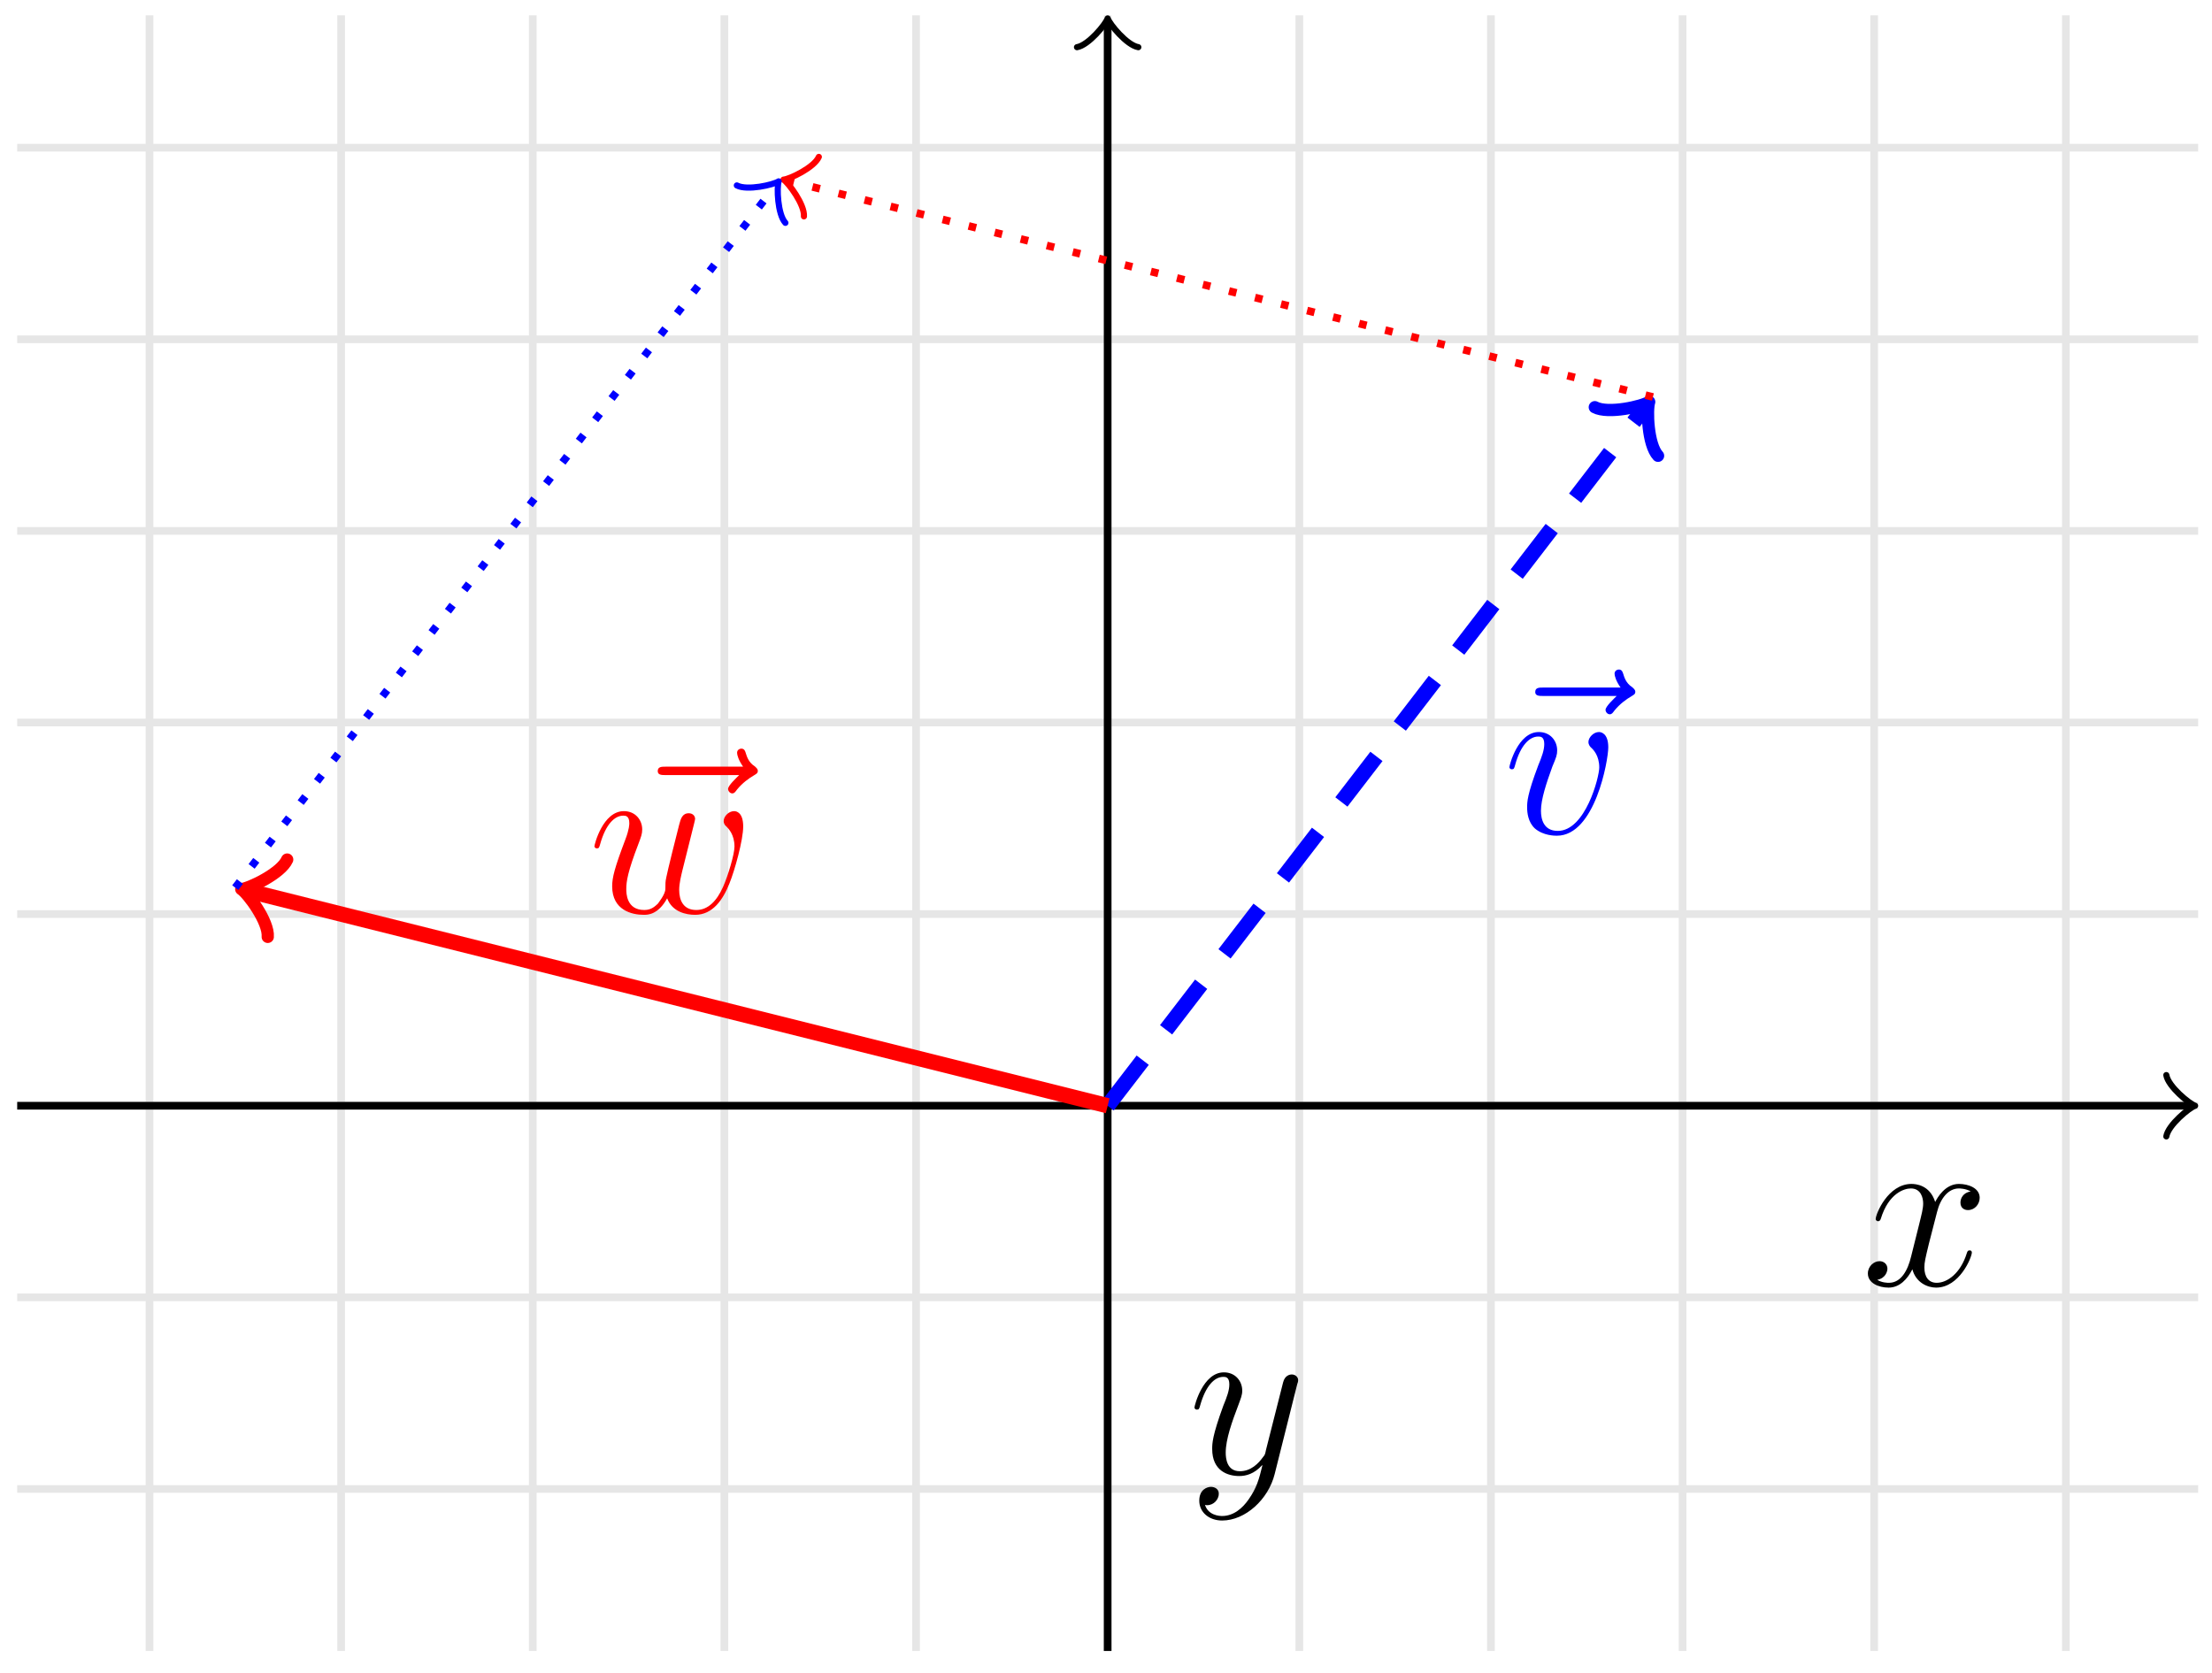 <?xml version="1.0" encoding="UTF-8"?>
<svg xmlns="http://www.w3.org/2000/svg" xmlns:xlink="http://www.w3.org/1999/xlink" width="115pt" height="87pt" viewBox="0 0 115 87" version="1.1">
<defs>
<g>
<symbol overflow="visible" id="glyph0-0">
<path style="stroke:none;" d=""/>
</symbol>
<symbol overflow="visible" id="glyph0-1">
<path style="stroke:none;" d="M 5.672 -4.875 C 5.281 -4.812 5.141 -4.516 5.141 -4.297 C 5.141 -4 5.359 -3.906 5.531 -3.906 C 5.891 -3.906 6.141 -4.219 6.141 -4.547 C 6.141 -5.047 5.562 -5.266 5.062 -5.266 C 4.344 -5.266 3.938 -4.547 3.828 -4.328 C 3.547 -5.219 2.812 -5.266 2.594 -5.266 C 1.375 -5.266 0.734 -3.703 0.734 -3.438 C 0.734 -3.391 0.781 -3.328 0.859 -3.328 C 0.953 -3.328 0.984 -3.406 1 -3.453 C 1.406 -4.781 2.219 -5.031 2.562 -5.031 C 3.094 -5.031 3.203 -4.531 3.203 -4.25 C 3.203 -3.984 3.125 -3.703 2.984 -3.125 L 2.578 -1.5 C 2.406 -0.781 2.062 -0.125 1.422 -0.125 C 1.359 -0.125 1.062 -0.125 0.812 -0.281 C 1.25 -0.359 1.344 -0.719 1.344 -0.859 C 1.344 -1.094 1.156 -1.25 0.938 -1.25 C 0.641 -1.25 0.328 -0.984 0.328 -0.609 C 0.328 -0.109 0.891 0.125 1.406 0.125 C 1.984 0.125 2.391 -0.328 2.641 -0.828 C 2.828 -0.125 3.438 0.125 3.875 0.125 C 5.094 0.125 5.734 -1.453 5.734 -1.703 C 5.734 -1.766 5.688 -1.812 5.625 -1.812 C 5.516 -1.812 5.5 -1.75 5.469 -1.656 C 5.141 -0.609 4.453 -0.125 3.906 -0.125 C 3.484 -0.125 3.266 -0.438 3.266 -0.922 C 3.266 -1.188 3.312 -1.375 3.5 -2.156 L 3.922 -3.797 C 4.094 -4.5 4.5 -5.031 5.062 -5.031 C 5.078 -5.031 5.422 -5.031 5.672 -4.875 Z M 5.672 -4.875 "/>
</symbol>
<symbol overflow="visible" id="glyph0-2">
<path style="stroke:none;" d="M 3.141 1.344 C 2.828 1.797 2.359 2.203 1.766 2.203 C 1.625 2.203 1.047 2.172 0.875 1.625 C 0.906 1.641 0.969 1.641 0.984 1.641 C 1.344 1.641 1.594 1.328 1.594 1.047 C 1.594 0.781 1.359 0.688 1.188 0.688 C 0.984 0.688 0.578 0.828 0.578 1.406 C 0.578 2.016 1.094 2.438 1.766 2.438 C 2.969 2.438 4.172 1.344 4.5 0.016 L 5.672 -4.656 C 5.688 -4.703 5.719 -4.781 5.719 -4.859 C 5.719 -5.031 5.562 -5.156 5.391 -5.156 C 5.281 -5.156 5.031 -5.109 4.938 -4.75 L 4.047 -1.234 C 4 -1.016 4 -0.984 3.891 -0.859 C 3.656 -0.531 3.266 -0.125 2.688 -0.125 C 2.016 -0.125 1.953 -0.781 1.953 -1.094 C 1.953 -1.781 2.281 -2.703 2.609 -3.562 C 2.734 -3.906 2.812 -4.078 2.812 -4.312 C 2.812 -4.812 2.453 -5.266 1.859 -5.266 C 0.766 -5.266 0.328 -3.531 0.328 -3.438 C 0.328 -3.391 0.375 -3.328 0.453 -3.328 C 0.562 -3.328 0.578 -3.375 0.625 -3.547 C 0.906 -4.547 1.359 -5.031 1.828 -5.031 C 1.938 -5.031 2.141 -5.031 2.141 -4.641 C 2.141 -4.328 2.016 -3.984 1.828 -3.531 C 1.25 -1.953 1.25 -1.562 1.25 -1.281 C 1.25 -0.141 2.062 0.125 2.656 0.125 C 3 0.125 3.438 0.016 3.844 -0.438 L 3.859 -0.422 C 3.688 0.281 3.562 0.75 3.141 1.344 Z M 3.141 1.344 "/>
</symbol>
<symbol overflow="visible" id="glyph0-3">
<path style="stroke:none;" d="M 6.391 -7.141 C 6.25 -7 5.812 -6.594 5.812 -6.422 C 5.812 -6.297 5.922 -6.188 6.031 -6.188 C 6.141 -6.188 6.188 -6.266 6.281 -6.391 C 6.562 -6.734 6.891 -6.969 7.156 -7.125 C 7.281 -7.203 7.359 -7.234 7.359 -7.359 C 7.359 -7.469 7.266 -7.531 7.203 -7.594 C 6.859 -7.812 6.781 -8.141 6.734 -8.281 C 6.703 -8.375 6.672 -8.516 6.5 -8.516 C 6.438 -8.516 6.281 -8.469 6.281 -8.297 C 6.281 -8.188 6.359 -7.906 6.594 -7.578 L 2.562 -7.578 C 2.359 -7.578 2.156 -7.578 2.156 -7.344 C 2.156 -7.141 2.375 -7.141 2.562 -7.141 Z M 6.391 -7.141 "/>
</symbol>
<symbol overflow="visible" id="glyph0-4">
<path style="stroke:none;" d="M 5.469 -4.469 C 5.469 -5.219 5.078 -5.266 4.984 -5.266 C 4.703 -5.266 4.438 -4.984 4.438 -4.75 C 4.438 -4.609 4.516 -4.516 4.562 -4.469 C 4.688 -4.359 5 -4.047 5 -3.422 C 5 -2.922 4.281 -0.125 2.844 -0.125 C 2.109 -0.125 1.969 -0.734 1.969 -1.172 C 1.969 -1.766 2.25 -2.609 2.562 -3.469 C 2.766 -3.953 2.812 -4.078 2.812 -4.312 C 2.812 -4.812 2.453 -5.266 1.859 -5.266 C 0.766 -5.266 0.328 -3.531 0.328 -3.438 C 0.328 -3.391 0.375 -3.328 0.453 -3.328 C 0.562 -3.328 0.578 -3.375 0.625 -3.547 C 0.906 -4.578 1.375 -5.031 1.828 -5.031 C 1.938 -5.031 2.141 -5.031 2.141 -4.641 C 2.141 -4.328 2.016 -3.984 1.828 -3.531 C 1.25 -2 1.25 -1.625 1.25 -1.344 C 1.25 -1.078 1.297 -0.578 1.656 -0.25 C 2.094 0.125 2.688 0.125 2.797 0.125 C 4.781 0.125 5.469 -3.797 5.469 -4.469 Z M 5.469 -4.469 "/>
</symbol>
<symbol overflow="visible" id="glyph0-5">
<path style="stroke:none;" d="M 4.109 -0.734 C 4.375 -0.016 5.109 0.125 5.562 0.125 C 6.484 0.125 7.016 -0.672 7.344 -1.5 C 7.625 -2.188 8.062 -3.766 8.062 -4.469 C 8.062 -5.203 7.703 -5.266 7.594 -5.266 C 7.297 -5.266 7.047 -4.984 7.047 -4.75 C 7.047 -4.609 7.125 -4.516 7.188 -4.469 C 7.297 -4.359 7.609 -4.047 7.609 -3.422 C 7.609 -3.016 7.266 -1.891 7.016 -1.328 C 6.688 -0.594 6.234 -0.125 5.625 -0.125 C 4.953 -0.125 4.734 -0.625 4.734 -1.172 C 4.734 -1.516 4.844 -1.938 4.891 -2.141 L 5.391 -4.141 C 5.453 -4.391 5.562 -4.812 5.562 -4.859 C 5.562 -5.031 5.422 -5.156 5.234 -5.156 C 4.891 -5.156 4.812 -4.859 4.734 -4.562 C 4.609 -4.094 4.109 -2.078 4.062 -1.812 C 4.016 -1.609 4.016 -1.484 4.016 -1.219 C 4.016 -0.938 3.641 -0.484 3.625 -0.453 C 3.484 -0.328 3.297 -0.125 2.922 -0.125 C 1.984 -0.125 1.984 -1.016 1.984 -1.219 C 1.984 -1.609 2.062 -2.125 2.609 -3.547 C 2.75 -3.922 2.812 -4.078 2.812 -4.312 C 2.812 -4.812 2.453 -5.266 1.859 -5.266 C 0.766 -5.266 0.328 -3.531 0.328 -3.438 C 0.328 -3.391 0.375 -3.328 0.453 -3.328 C 0.562 -3.328 0.578 -3.375 0.625 -3.547 C 0.922 -4.609 1.391 -5.031 1.828 -5.031 C 1.953 -5.031 2.141 -5.016 2.141 -4.641 C 2.141 -4.578 2.141 -4.328 1.938 -3.797 C 1.375 -2.312 1.25 -1.812 1.25 -1.359 C 1.25 -0.109 2.281 0.125 2.891 0.125 C 3.094 0.125 3.641 0.125 4.109 -0.734 Z M 4.109 -0.734 "/>
</symbol>
</g>
</defs>
<g id="surface1">
<path style="fill:none;stroke-width:0.399;stroke-linecap:butt;stroke-linejoin:miter;stroke:rgb(89.999%,89.999%,89.999%);stroke-opacity:1;stroke-miterlimit:10;" d="M -56.692 -19.926 L 56.694 -19.926 M -56.692 -9.961 L 56.694 -9.961 M -56.692 -0 L 56.694 -0 M -56.692 9.965 L 56.694 9.965 M -56.692 19.926 L 56.694 19.926 M -56.692 29.887 L 56.694 29.887 M -56.692 39.851 L 56.694 39.851 M -56.692 49.812 L 56.694 49.812 M -49.814 -28.348 L -49.814 56.695 M -39.853 -28.348 L -39.853 56.695 M -29.888 -28.348 L -29.888 56.695 M -19.927 -28.348 L -19.927 56.695 M -9.962 -28.348 L -9.962 56.695 M -0.001 -28.348 L -0.001 56.695 M 9.964 -28.348 L 9.964 56.695 M 19.925 -28.348 L 19.925 56.695 M 29.89 -28.348 L 29.89 56.695 M 39.85 -28.348 L 39.85 56.695 M 49.815 -28.348 L 49.815 56.695 " transform="matrix(1,0,0,-1,57.587,57.492)"/>
<path style="fill:none;stroke-width:0.399;stroke-linecap:butt;stroke-linejoin:miter;stroke:rgb(0%,0%,0%);stroke-opacity:1;stroke-miterlimit:10;" d="M -56.692 -0 L 56.237 -0 " transform="matrix(1,0,0,-1,57.587,57.492)"/>
<path style="fill:none;stroke-width:0.319;stroke-linecap:round;stroke-linejoin:round;stroke:rgb(0%,0%,0%);stroke-opacity:1;stroke-miterlimit:10;" d="M -1.197 1.594 C -1.096 0.996 0.002 0.101 0.299 -0 C 0.002 -0.098 -1.096 -0.996 -1.197 -1.594 " transform="matrix(1,0,0,-1,113.822,57.492)"/>
<g style="fill:rgb(0%,0%,0%);fill-opacity:1;">
  <use xlink:href="#glyph0-1" x="96.781" y="66.823"/>
</g>
<path style="fill:none;stroke-width:0.399;stroke-linecap:butt;stroke-linejoin:miter;stroke:rgb(0%,0%,0%);stroke-opacity:1;stroke-miterlimit:10;" d="M -0.001 -28.348 L -0.001 56.234 " transform="matrix(1,0,0,-1,57.587,57.492)"/>
<path style="fill:none;stroke-width:0.319;stroke-linecap:round;stroke-linejoin:round;stroke:rgb(0%,0%,0%);stroke-opacity:1;stroke-miterlimit:10;" d="M -1.196 1.595 C -1.095 0.997 -0.001 0.099 0.3 0.001 C -0.001 -0.101 -1.095 -0.995 -1.196 -1.593 " transform="matrix(0,-1,-1,0,57.587,1.257)"/>
<g style="fill:rgb(0%,0%,0%);fill-opacity:1;">
  <use xlink:href="#glyph0-2" x="61.771" y="76.62"/>
</g>
<path style="fill:none;stroke-width:0.797;stroke-linecap:butt;stroke-linejoin:miter;stroke:rgb(0%,0%,100%);stroke-opacity:1;stroke-dasharray:2.989,1.993;stroke-miterlimit:10;" d="M -0.001 -0 L 27.917 36.289 " transform="matrix(1,0,0,-1,57.587,57.492)"/>
<path style="fill:none;stroke-width:0.638;stroke-linecap:round;stroke-linejoin:round;stroke:rgb(0%,0%,100%);stroke-opacity:1;stroke-miterlimit:10;" d="M -1.555 2.07 C -1.425 1.293 0 0.132 0.387 0 C -0 -0.13 -1.425 -1.295 -1.552 -2.073 " transform="matrix(0.61,-0.793,-0.793,-0.61,85.503,21.202)"/>
<g style="fill:rgb(0%,0%,100%);fill-opacity:1;">
  <use xlink:href="#glyph0-3" x="77.659" y="43.327"/>
</g>
<g style="fill:rgb(0%,0%,100%);fill-opacity:1;">
  <use xlink:href="#glyph0-4" x="78.144" y="43.327"/>
</g>
<path style="fill:none;stroke-width:0.797;stroke-linecap:butt;stroke-linejoin:miter;stroke:rgb(100%,0%,0%);stroke-opacity:1;stroke-miterlimit:10;" d="M -0.001 -0 L -44.669 11.168 " transform="matrix(1,0,0,-1,57.587,57.492)"/>
<path style="fill:none;stroke-width:0.638;stroke-linecap:round;stroke-linejoin:round;stroke:rgb(100%,0%,0%);stroke-opacity:1;stroke-miterlimit:10;" d="M -1.552 2.071 C -1.423 1.294 0 0.128 0.387 -0.001 C 0 -0.13 -1.424 -1.295 -1.555 -2.073 " transform="matrix(-0.97,-0.243,-0.243,0.97,12.918,46.325)"/>
<g style="fill:rgb(100%,0%,0%);fill-opacity:1;">
  <use xlink:href="#glyph0-3" x="32.039" y="47.44"/>
</g>
<g style="fill:rgb(100%,0%,0%);fill-opacity:1;">
  <use xlink:href="#glyph0-5" x="30.576" y="47.44"/>
</g>
<path style="fill:none;stroke-width:0.399;stroke-linecap:butt;stroke-linejoin:miter;stroke:rgb(100%,0%,0%);stroke-opacity:1;stroke-dasharray:0.399,0.996;stroke-miterlimit:10;" d="M 28.347 36.851 L -16.564 48.078 " transform="matrix(1,0,0,-1,57.587,57.492)"/>
<path style="fill:none;stroke-width:0.319;stroke-linecap:round;stroke-linejoin:round;stroke:rgb(100%,0%,0%);stroke-opacity:1;stroke-miterlimit:10;" d="M -1.196 1.594 C -1.094 0.995 -0.001 0.101 0.298 -0.002 C 0.001 -0.1 -1.096 -0.994 -1.196 -1.595 " transform="matrix(-0.97,-0.243,-0.243,0.97,41.023,9.414)"/>
<path style="fill:none;stroke-width:0.399;stroke-linecap:butt;stroke-linejoin:miter;stroke:rgb(0%,0%,100%);stroke-opacity:1;stroke-dasharray:0.399,0.996;stroke-miterlimit:10;" d="M -45.357 11.34 L -17.286 47.828 " transform="matrix(1,0,0,-1,57.587,57.492)"/>
<path style="fill:none;stroke-width:0.319;stroke-linecap:round;stroke-linejoin:round;stroke:rgb(0%,0%,100%);stroke-opacity:1;stroke-miterlimit:10;" d="M -1.194 1.593 C -1.096 0.998 -0.001 0.101 0.298 0 C 0 -0.1 -1.094 -0.996 -1.197 -1.593 " transform="matrix(0.61,-0.793,-0.793,-0.61,40.299,9.666)"/>
</g>
</svg>

